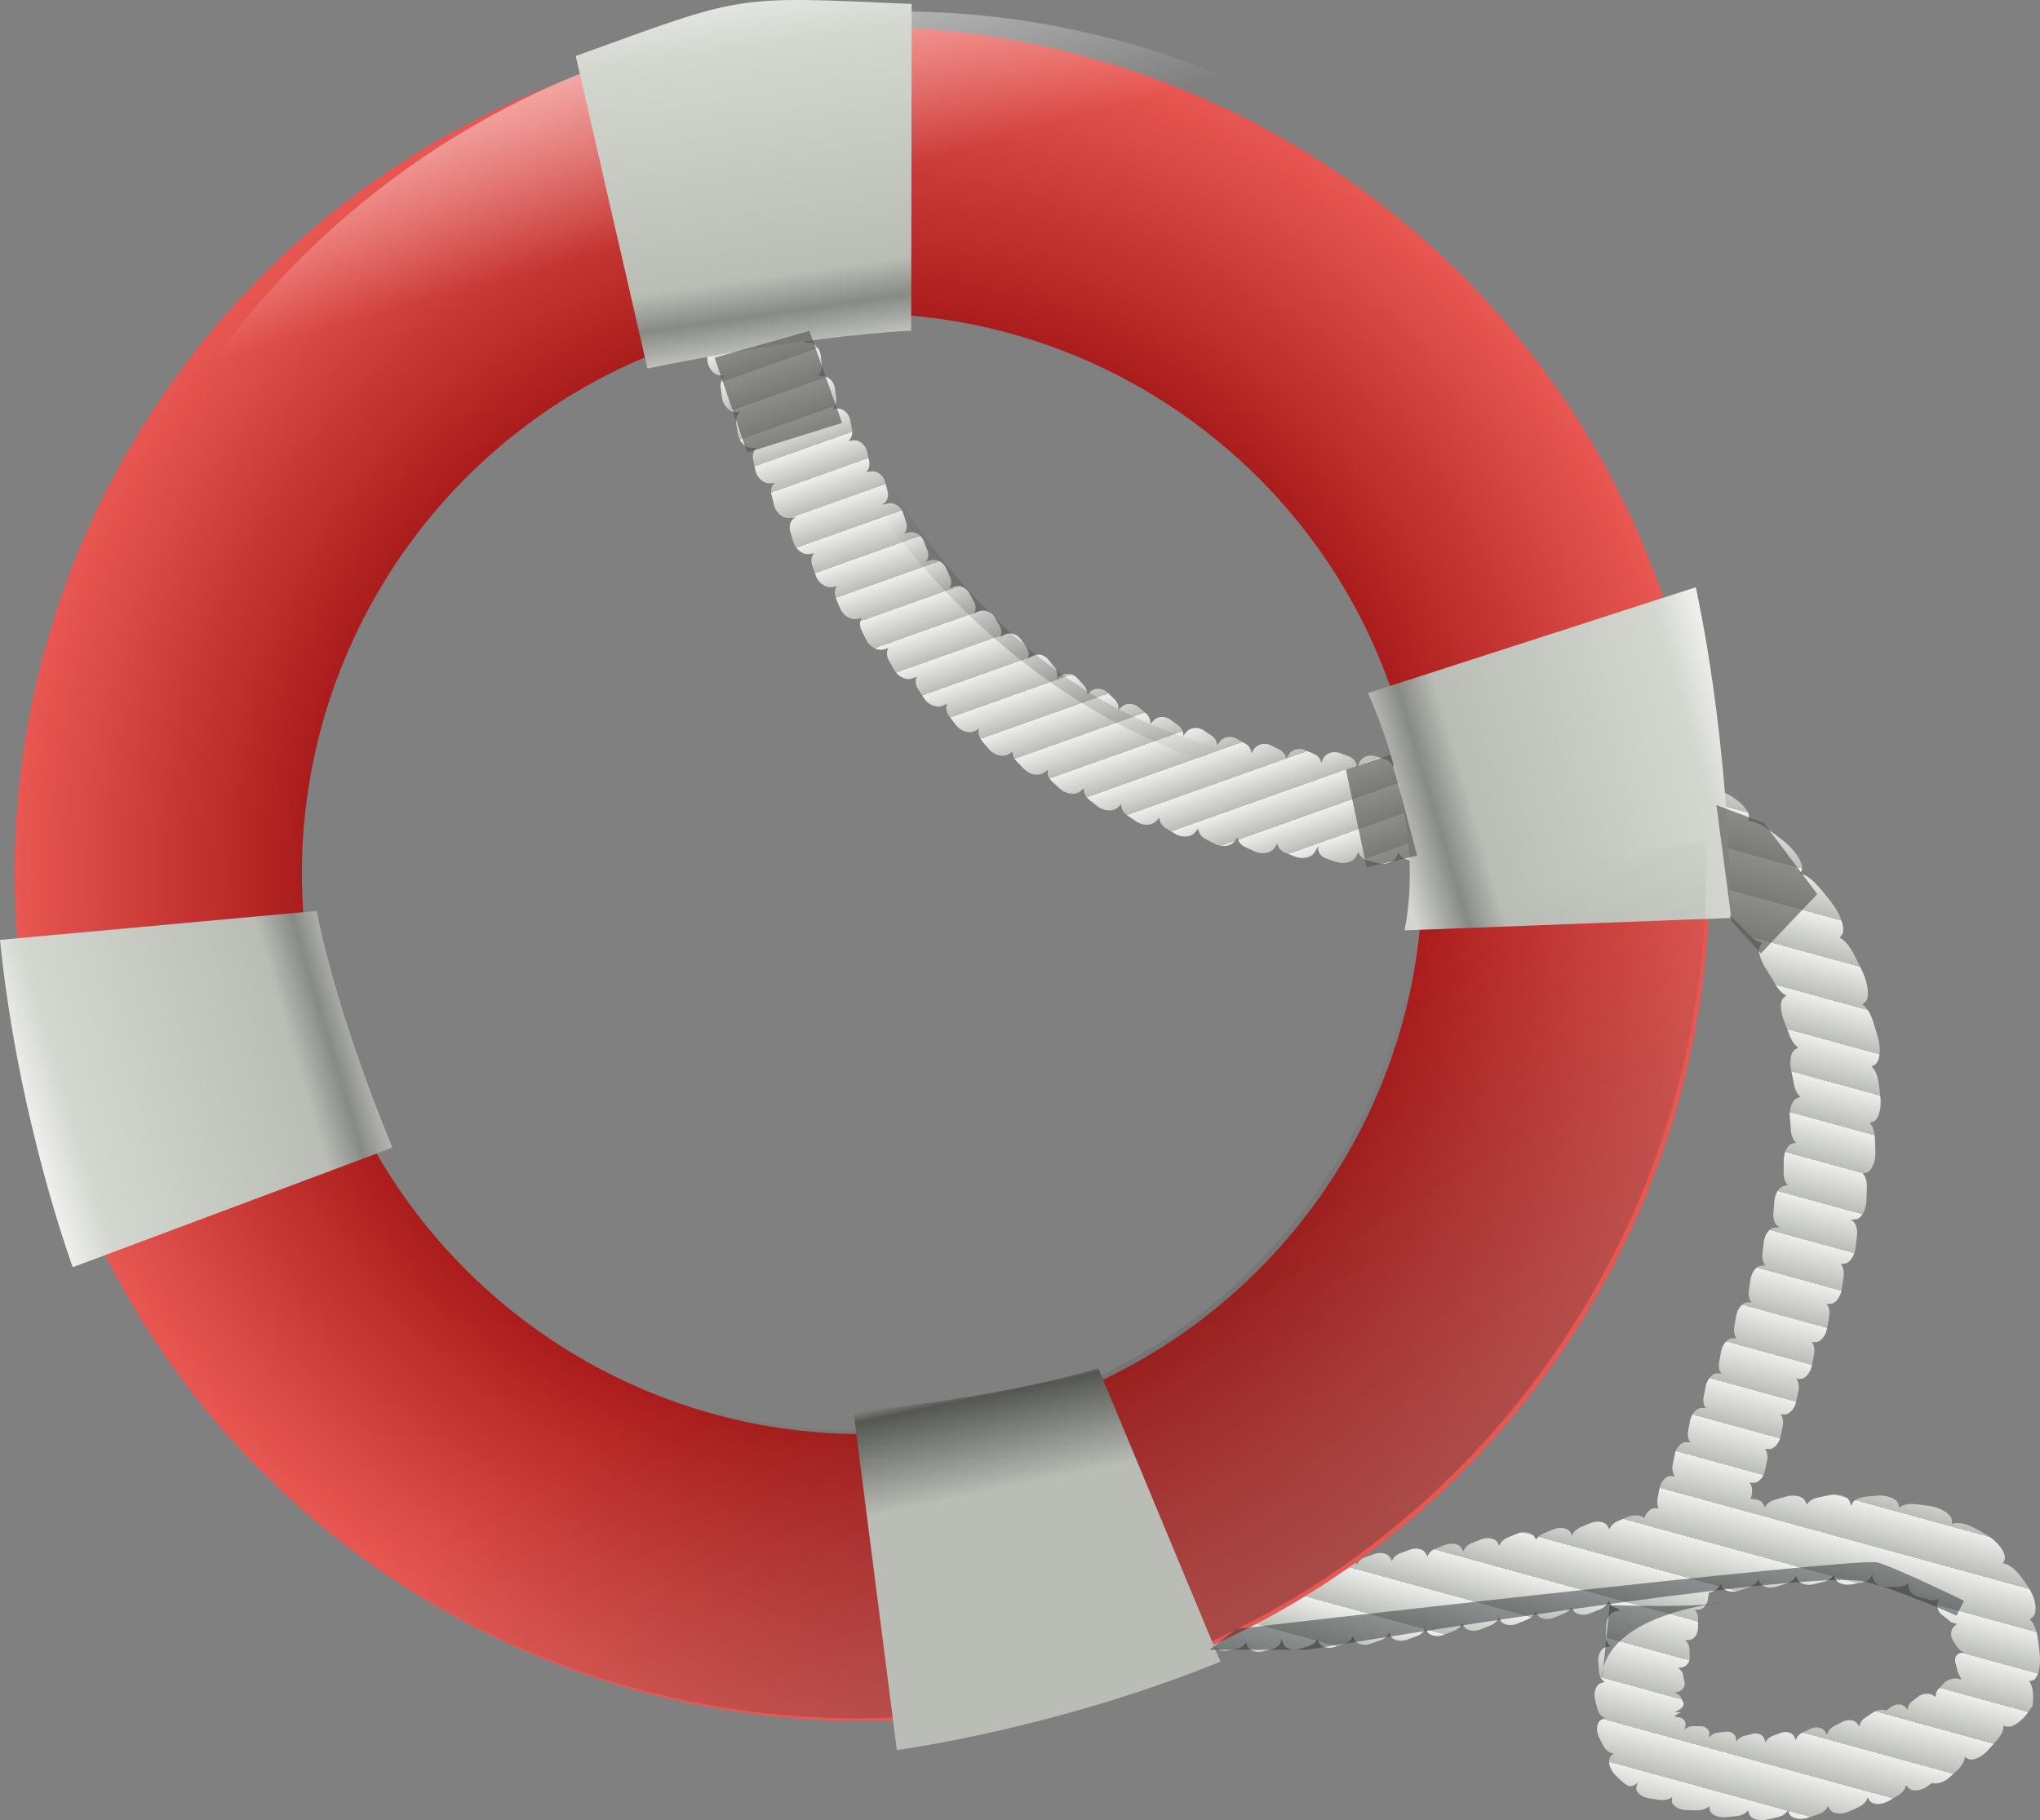 <svg xmlns="http://www.w3.org/2000/svg" xmlns:xlink="http://www.w3.org/1999/xlink" viewBox="0 0 344.11 307.11"><rect x="0" y="0" width="344.11" height="307.11" fill="#808080" stroke="none"/><defs><linearGradient id="g"><stop offset="0"/><stop offset="1" stop-opacity="0"/></linearGradient><linearGradient id="j" y2="-31.063" xlink:href="#h" spreadMethod="repeat" gradientUnits="userSpaceOnUse" x2="364" gradientTransform="matrix(.242 -.086 .086 .242 294.65 38.731)" y1="-11.212" x1="364"/><linearGradient id="e"><stop offset="0" stop-color="#898b86"/><stop offset=".116" stop-color="#babdb6"/><stop offset=".729" stop-color="#babdb6"/><stop offset=".935" stop-color="#555753"/><stop offset="1" stop-color="#d3d7cf"/></linearGradient><linearGradient id="f"><stop offset="0" stop-color="#2e3436"/><stop offset="1" stop-color="#2e3436" stop-opacity="0"/></linearGradient><linearGradient id="d"><stop offset="0" stop-color="#e2e4df"/><stop offset=".116" stop-color="#d3d7cf"/><stop offset=".757" stop-color="#babdb6"/><stop offset=".86" stop-color="#888a85"/><stop offset="1" stop-color="#d3d7cf"/></linearGradient><linearGradient id="c"><stop offset="0" stop-color="#eeeeec"/><stop offset=".116" stop-color="#d3d7cf"/><stop offset=".757" stop-color="#babdb6"/><stop offset=".86" stop-color="#888a85"/><stop offset="1" stop-color="#d3d7cf"/></linearGradient><linearGradient id="b"><stop offset="0" stop-color="#9c0f0f"/><stop offset=".581" stop-color="#9c0f0f"/><stop offset="1" stop-color="#e85752"/></linearGradient><linearGradient id="a"><stop offset="0" stop-color="#fff"/><stop offset="1" stop-color="#fff" stop-opacity="0"/></linearGradient><linearGradient id="m" y2="310.29" xlink:href="#a" gradientUnits="userSpaceOnUse" x2="348.28" gradientTransform="rotate(-15.7 -358.053 708.33)" y1="259.44" x1="348.28"/><linearGradient id="h"><stop offset="0" stop-color="#babdb6"/><stop offset="1" stop-color="#eeeeec"/></linearGradient><linearGradient id="l" y2="249.44" xlink:href="#c" gradientUnits="userSpaceOnUse" x2="152.5" gradientTransform="rotate(-9.495 238.83 243.683)" y1="256.86" x1="92.383"/><linearGradient id="n" y2="249.44" xlink:href="#d" gradientUnits="userSpaceOnUse" x2="152.5" gradientTransform="rotate(88.801 238.133 243.023)" y1="256.86" x1="92.383"/><linearGradient id="q" y2="249.44" xlink:href="#e" gradientUnits="userSpaceOnUse" x2="152.5" gradientTransform="scale(-1 1) rotate(-71.688 -1.85 575.578)" y1="258.28" x1="75.149"/><linearGradient id="o" y2="249.44" xlink:href="#c" gradientUnits="userSpaceOnUse" x2="152.5" gradientTransform="rotate(170.505 240.711 252.519)" y1="256.86" x1="92.383"/><linearGradient id="p" y2="311.52" xlink:href="#f" gradientUnits="userSpaceOnUse" x2="242.57" gradientTransform="matrix(1 0 0 1.003 -1.56 .316)" y1="416.36" x1="304"/><linearGradient id="i" y2="-31.063" xlink:href="#h" spreadMethod="repeat" gradientUnits="userSpaceOnUse" x2="364" gradientTransform="matrix(-.208 -.057 -.035 .34 730.22 158.42)" y1="-11.212" x1="364"/><radialGradient id="r" xlink:href="#g" gradientUnits="userSpaceOnUse" cy="337.82" cx="184.21" gradientTransform="matrix(-.862 1.418 -.697 -.424 687.55 49.648)" r="50.094"/><radialGradient id="k" xlink:href="#b" gradientUnits="userSpaceOnUse" cy="229.36" cx="264.28" gradientTransform="matrix(.986 -.165 .165 .986 -60.091 61.845)" r="142.94"/></defs><path d="M378.04 229.32c-.112.113-.127.27-.132.44a94.373 94.373 0 01-1.32 12.983c-.152.883 1.033 2.226 2.646 3.176.703.42 1.403.863 2.1 1.329 1.061.701 2.079 1.062 2.74.984-.073.21-.147.419-.222.627a1.136 1.136 0 00-.04.538c.121.899.975 2.17 2.136 3.246a41.69 41.69 0 011.81 1.804c.895.939 1.803 1.527 2.462 1.604-.118.188-.238.376-.358.562-.467.721.036 2.378 1.018 3.919.046.077.094.153.142.229.452.712.882 1.43 1.293 2.152.63 1.093 1.358 1.828 1.973 2.032l-.479.454c-.652.607-.53 2.387.15 4.025.29.705.562 1.413.816 2.122.398 1.096.977 1.925 1.542 2.207a76.45 76.45 0 01-.56.338c-.762.452-.988 2.105-.62 3.715.154.692.293 1.384.417 2.074.195 1.067.623 1.87 1.13 2.205-.203.08-.406.16-.61.238-.437.168-.78.674-.995 1.334a5.09 5.09 0 00-.191 1.992c.058.665.108 1.327.15 1.988.072 1.003.423 1.792.896 2.153l-.626.158c-.849.208-1.478 1.558-1.462 3.018.002.638-.003 1.275-.014 1.91-.009.963.281 1.746.726 2.13l-.636.098c-.863.127-1.593 1.37-1.676 2.77-.041.613-.088 1.223-.139 1.83-.097 1.291.416 2.274 1.185 2.356l-1.011.09c-.7.051-1.356.81-1.666 1.802-.074.24-.127.495-.156.757-.064.594-.13 1.187-.2 1.78-.108.897.116 1.63.526 2.035l-.671.042c-.868.024-1.694 1.086-1.885 2.409-.083.582-.168 1.162-.255 1.742-.134.88.057 1.639.456 2.053l-.66-.014c-.867-.007-1.733 1.042-1.956 2.34-.096.57-.194 1.14-.294 1.71-.153.863.023 1.616.413 2.035l-.658-.031c-.866-.03-1.752.984-1.995 2.26-.105.562-.211 1.123-.318 1.683a3.049 3.049 0 00-.015 1.154c.069.353.208.65.403.864l-.657-.042c-.864-.044-1.76.947-2.013 2.211l-.33 1.666c-.17.842-.006 1.587.377 2.008l-.656-.049c-.864-.052-1.764.924-2.02 2.178l-.318 1.624c-.17.836-.005 1.576.378 1.995l-.668-.021c-.864-.054-1.749.887-1.998 2.134-.108.549-.216 1.097-.322 1.645-.165.831.007 1.567.393 1.982l-.656-.047c-.863-.049-1.752.923-1.988 2.167l-.065.352-.237 1.292c-.12.65-.04 1.225.19 1.647l-.62-.016c-.863-.039-1.74.943-1.953 2.188-.095.534-.187 1.067-.278 1.6-.135.827.055 1.581.455 1.979l-.639-.013c-.864-.018-1.714.981-1.889 2.227-.077.535-.152 1.07-.223 1.604-.107.827.123 1.542.538 1.923l-.638.011c-.863.015-1.674 1.047-1.791 2.3-.057.547-.11 1.094-.158 1.64-.029.362.006.7.09.995.11.385.302.698.549.9l-.637.046c-.862.06-1.62 1.14-1.662 2.403a74.677 74.677 0 00-.052 1.654c-.009.835.313 1.515.776 1.834l-.632.095c-.856.129-1.523 1.277-1.436 2.54.033.552.075 1.103.127 1.65.087.832.492 1.467.99 1.723a84.61 84.61 0 00-.61.176c-.828.24-1.334 1.482-1.055 2.736a34.716 34.716 0 00.391 1.608c.227.822.748 1.386 1.288 1.546-.19.096-.38.192-.569.29-.385.199-.644.628-.731 1.17-.087.542 0 1.195.288 1.797.248.528.514 1.046.8 1.552.085.148.179.283.279.405.43.518.952.786 1.395.783-.148.15-.294.303-.438.457-.294.313-.39.826-.27 1.408.122.581.461 1.227.962 1.743.435.456.887.89 1.353 1.301.396.343.81.554 1.175.63.633-.078 1.122-.352 1.316-.754-.088.297-.174.594-.257.892-.2.777.753 1.66 2.107 1.892a49 49 0 001.785.269c.902.121 1.704-.087 2.147-.473-.018.2-.035.401-.05.602-.05.792 1.054 1.537 2.438 1.594.609.023 1.216.036 1.821.039.919.006 1.681-.302 2.056-.742l.057.606c.09.796 1.32 1.403 2.715 1.292.612-.05 1.223-.11 1.83-.179.923-.103 1.606-.503 1.912-.989.062.202.125.403.189.604.22.788 1.515 1.255 2.9.988a60.051 60.051 0 001.816-.385c.913-.205 1.576-.684 1.813-1.207l.246.59c.337.77 1.744 1.098 3.1.681a62.71 62.71 0 001.774-.578c.89-.303 1.493-.853 1.661-1.404l.328.568c.428.714 1.793.913 3.063.43l.144-.06c.557-.252 1.11-.51 1.66-.775.836-.4 1.363-1.016 1.466-1.586.128.179.257.357.387.536.522.695 1.966.724 3.19.028a70.06 70.06 0 001.6-.943c.803-.485 1.243-1.142 1.293-1.72l.472.48c.59.64 2.014.53 3.181-.293.256-.182.51-.366.764-.55.729.222 1.83-.054 2.731-.764l.054-.041c.517-.462 1.031-.93 1.54-1.407.798-.756 1.218-1.6 1.192-2.193.179.108.359.215.54.321.365.217.937.167 1.571-.111.633-.278 1.327-.785 1.91-1.435a75.736 75.736 0 001.52-1.726c.752-.89 1.08-1.772.96-2.305.21.051.42.1.63.149.428.098 1.039-.101 1.683-.53.644-.43 1.32-1.09 1.85-1.856.272-.389.54-.78.805-1.177.026-.363.049-.728.067-1.095.06-1.335-.231-2.47-.66-3.003.193-.043.387-.087.58-.134.395-.093.747-.605.976-1.395.228-.79.328-1.86.221-2.973-.09-.957-.207-1.92-.355-2.886-.233-1.495-.794-2.652-1.347-3.008.181-.151.362-.305.542-.462a.885.885 0 00.063-.06c.32-.324.465-.993.375-1.832-.09-.839-.424-1.844-.998-2.775a24.938 24.938 0 00-1.684-2.413c-.956-1.205-2.074-1.881-2.781-1.932.087-.21.171-.423.253-.637.138-.357.022-.92-.334-1.577-.53-.898-1.536-1.925-2.734-2.646a26.345 26.345 0 00-2.67-1.425c-1.355-.616-2.531-.66-3.137-.366a43.132 43.132 0 00-.023-.672c-.021-.537-.631-1.19-1.57-1.668a7.018 7.018 0 00-2.182-.707 39.783 39.783 0 00-2.49-.311c-1.232-.107-2.184.184-2.614.634a81.316 81.316 0 00-.16-.637c-.218-.864-1.868-1.567-3.517-1.43l-.407.034c-.567.047-1.13.1-1.687.16-1.46.164-2.39.917-2.279 1.681l-.36-.954c-.303-.82-1.81-1.29-3.31-1.01a85.07 85.07 0 00-1.958.396c-.98.208-1.645.69-1.896 1.222-.1-.203-.202-.405-.303-.607-.364-.796-1.802-1.154-3.205-.773-.617.168-1.226.342-1.829.519-.916.267-1.548.787-1.752 1.333a389.42 389.42 0 00-.293-.594c-.398-.776-1.812-1.055-3.11-.614-.571.195-1.135.392-1.693.59-.27.097-.513.217-.723.354-.459.288-.77.654-.892 1.028l-.305-.585c-.413-.764-1.787-1.011-3.06-.551-.558.203-1.114.408-1.669.614-.842.311-1.413.855-1.575 1.407l-.316-.579c-.428-.755-1.79-.977-3.035-.497-.546.212-1.091.425-1.634.639-.825.322-1.377.872-1.526 1.425l-.324-.574c-.436-.749-1.784-.954-3.002-.464-.524.215-1.047.43-1.568.647-.808.328-1.343.881-1.483 1.434l-.359-.566c-.44-.746-1.737-.95-2.93-.457l-1.566.654c-.792.329-1.314.88-1.448 1.433l-.325-.571a1.233 1.233 0 00-.374-.391c-.601-.408-1.62-.454-2.557-.066l-1.552.65c-.613.254-1.056.634-1.288 1.057l-.324-.53c-.437-.746-1.736-.95-2.903-.467-.502.205-1.003.41-1.504.613-.773.32-1.318.874-1.452 1.422l-.32-.552c-.432-.749-1.715-.964-2.868-.492l-1.488.599c-.765.311-1.276.854-1.41 1.4l-.314-.555c-.423-.753-1.688-.983-2.83-.527l-1.502.582c-.757.3-1.265.834-1.403 1.377l-.305-.56c-.41-.758-1.656-1.008-2.786-.573-.496.186-.992.37-1.487.554l-.076.03c-.712.29-1.191.796-1.33 1.318l-.294-.565c-.396-.767-1.623-1.041-2.741-.63-.49.175-.98.348-1.47.52-.74.27-1.244.781-1.392 1.318l-.28-.571c-.376-.775-1.57-1.078-2.666-.696-.472.162-.942.322-1.413.48-.726.248-1.227.744-1.382 1.276l-.261-.579c-.352-.784-1.507-1.122-2.582-.776-.472.146-.943.29-1.413.432-.712.223-1.212.7-1.376 1.225l-.24-.587c-.321-.796-1.433-1.176-2.485-.874-.462.127-.923.252-1.384.374-.975.269-1.585 1.043-1.434 1.8l-.316-.938c-.18-.515-.68-.875-1.28-1.007a2.455 2.455 0 00-1.105.004c-.453.108-.903.214-1.35.318-.68.155-1.172.581-1.358 1.092l-.177-.629c-.24-.823-1.227-1.305-2.193-1.102-.424.091-.846.18-1.264.265-.635.127-1.109.53-1.307 1.03l-.13-.635c-.18-.834-1.059-1.362-1.95-1.213-.393.067-.781.13-1.167.19-.585.087-1.02.46-1.233.945l-.097-.646a1.52 1.52 0 00-1.648-1.346c-.356.036-.709.067-1.058.093-.53.037-.968.361-1.203.825l-.01-.647c-.015-.706-.445-1.278-.997-1.458a1.056 1.056 0 00-.338-.048 87.54 87.54 0 01-.899.018c-.446.005-.846.308-1.099.757l.073-.64c.093-.84-.312-1.506-.873-1.518-.247-.004-.487-.01-.721-.019-.354-.016-.716.256-.993.678.056-.207.112-.414.17-.62.127-.47.113-.894.01-1.178-.07-.203-.192-.329-.365-.343-.181-.013-.36-.027-.537-.043-.267-.026-.607.232-.92.623.087-.196.174-.393.263-.588.354-.762.375-1.38.053-1.418-.142-.015-.28-.03-.415-.05-.302-.043-.92.462-1.4 1.154a73.709 73.709 0 00-6.072 10.54c-.361.767-.04 1.646.723 1.918.332.123.667.24 1.005.352.517.161 1.064-.01 1.43-.38-.058.202-.115.403-.17.604a1.467 1.467 0 00.685 1.682c.132.075.278.132.435.166.373.087.75.167 1.132.24a1.542 1.542 0 001.472-.54 92.2 92.2 0 00-.076.623c-.1.845.585 1.631 1.54 1.72.417.044.837.082 1.26.116.643.043 1.21-.244 1.51-.687l.007.631c.006.478.264.915.677 1.208.33.233.753.377 1.21.38.443.006.889.007 1.336.001.691-.012 1.264-.348 1.536-.815l.074.627c.1.85 1.084 1.495 2.164 1.407.464-.036.93-.076 1.395-.12.721-.075 1.291-.457 1.538-.946.042.206.086.413.13.62.175.838 1.222 1.4 2.34 1.231.489-.068.979-.141 1.47-.218.745-.124 1.312-.543 1.537-1.047l.176.61c.236.828 1.357 1.322 2.503 1.09a142.37 142.37 0 001.509-.297c.764-.163 1.328-.609 1.537-1.123l.21.601c.218.622.953 1.027 1.81 1.058.265.008.54-.019.815-.086.5-.12 1-.242 1.498-.368 1.085-.278 1.764-1.096 1.585-1.853.125.316.252.632.379.948.32.8 1.527 1.184 2.692.85.511-.15 1.022-.3 1.533-.454.777-.23 1.32-.699 1.495-1.232l.26.58c.35.788 1.553 1.13 2.722.755.514-.166 1.027-.335 1.54-.505.78-.257 1.317-.742 1.48-1.281l.278.573c.376.778 1.631 1.08 2.804.672.515-.181 1.03-.364 1.544-.548.783-.277 1.316-.775 1.47-1.319.097.19.195.378.293.567.395.768 1.668 1.04 2.844.606.516-.192 1.033-.385 1.549-.58.225-.083.428-.185.608-.3.448-.286.747-.657.851-1.047l.305.56c.41.761 1.694 1.01 2.869.555l1.548-.606c.784-.306 1.31-.823 1.45-1.373.103.186.208.371.312.557.422.754 1.684.987 2.86.517l1.549-.627c.785-.316 1.339-.844 1.475-1.395l.32.553c.43.75 1.699.969 2.876.487l1.55-.641c.787-.323 1.31-.85 1.443-1.403l.324.551c.436.747 1.742.952 2.92.464l1.555-.65c.617-.255 1.061-.634 1.294-1.06l.325.53c.44.745 1.748.946 2.93.456l.224-.092 1.3-.532c.786-.326 1.342-.887 1.48-1.437l.325.55c.439.746 1.749.947 2.934.459.51-.207 1.02-.414 1.532-.62.789-.324 1.319-.877 1.46-1.426l.323.551c.435.748 1.745.958 2.936.48.524-.205 1.047-.409 1.572-.611.793-.316 1.33-.862 1.48-1.41l.315.556c.426.753 1.733.98 2.931.52.526-.196 1.053-.391 1.58-.585.8-.301 1.346-.837 1.506-1.382l.305.561c.411.762 1.71 1.014 2.917.582.53-.185 1.06-.367 1.59-.548l.013-.004c.797-.283 1.351-.804 1.523-1.343l.291.57c.393.772 1.684 1.057 2.9.66.524-.17 1.048-.335 1.574-.497.812-.255 1.39-.754 1.585-1.289l.267.582c.36.789 1.625 1.13 2.847.802a82.375 82.375 0 011.612-.4c.817-.2 1.42-.655 1.651-1.173.075.2.15.399.223.598.297.811 1.51 1.246 2.73 1.029.536-.09 1.073-.174 1.611-.248 1.149-.171 1.945-.873 1.873-1.648.084.33.167.662.248.994.033.135.09.263.169.383.408.624 1.357 1.018 2.363.971a30.09 30.09 0 011.575-.037c.795.005 1.448-.24 1.808-.671.01.212.018.423.025.635.022.691.618 1.314 1.389 1.648.184.082.38.145.587.188.463.094.921.206 1.37.34.682.204 1.319.157 1.786-.136-.068.2-.137.398-.21.596-.138.38-.1.793.035 1.17.137.376.37.715.684.98.038.029.077.057.117.084.318.211.625.456.92.729.451.427 1.016.684 1.558.637-.157.14-.315.28-.474.418a1.71 1.71 0 00-.563 1.077c-.056.408.014.837.235 1.244.055.1.109.201.161.304.163.217.314.447.456.687.296.509.754.912 1.27 1.093-.186.05-.373.099-.56.144-.379.092-.65.333-.794.638s-.166.676-.04 1.105c.113.377.214.77.304 1.178.097.445.3.875.57 1.234a.877.877 0 00.168.32 41.27 41.27 0 01-.624-.132c-.42-.093-.9-.033-1.34.118-.44.152-.844.396-1.134.727-.254.292-.521.582-.8.872-.427.438-.571.94-.405 1.376-.18-.102-.358-.204-.536-.308-.361-.212-.822-.28-1.278-.233a2.442 2.442 0 00-1.27.497c-.32.255-.649.51-.986.766-.514.385-.763.913-.691 1.428-.152-.15-.304-.3-.454-.451a1.711 1.711 0 00-.666-.408c-.61-.131-1.356.054-1.978.536-.195.153-.392.304-.59.454-.633-.284-1.51-.166-2.238.34-.404.275-.813.544-1.226.81-.624.408-.988 1-1.016 1.55a131.52 131.52 0 01-.385-.505c-.516-.686-1.684-.776-2.652-.235-.426.233-.856.46-1.29.682-.654.344-1.069.897-1.148 1.442l-.333-.54c-.172-.283-.45-.486-.782-.603-.506-.18-1.132-.142-1.71.143-.414.199-.831.392-1.251.58-.636.293-1.072.809-1.202 1.343a93.116 93.116 0 01-.25-.56c-.334-.76-1.35-1.042-2.305-.677-.412.155-.825.303-1.24.446-.643.224-1.124.686-1.318 1.195l-.164-.573c-.218-.777-1.164-1.154-2.115-.898-.409.108-.819.21-1.23.304-.636.15-1.154.548-1.412 1.023a71.737 71.737 0 01-.07-.578c-.09-.783-.895-1.255-1.821-1.115-.405.056-.81.105-1.216.146-.617.07-1.166.394-1.487.828l.032-.575c.049-.78-.614-1.344-1.496-1.331a26.63 26.63 0 01-1.152-.022 2.133 2.133 0 00-1.54.609c.046-.188.094-.377.142-.565.198-.763-.297-1.42-1.115-1.543-.313-.05-.624-.105-.935-.168l.01.017c.031.058-.033.21-.181.407-.15.197-.382.439-.633.721.216-.248.437-.492.663-.732.287-.302.563-.561.8-.726.236-.164.43-.236.49-.224.05.01.1.01.15 0h.017c-.236-.146-.62-.213-1.062-.154.184-.095.368-.19.554-.282.376-.189.657-.43.817-.678.16-.248.196-.506.064-.759a11.436 11.436 0 01-.348-.728 1.329 1.329 0 00-.598-.62 1.727 1.727 0 00-.515-.199c.2-.059.398-.117.598-.174.81-.23 1.262-.956 1.081-1.728a17.1 17.1 0 01-.215-1.054c-.092-.552-.434-1.005-.917-1.219l.623-.092c.844-.121 1.45-.898 1.402-1.826a44.578 44.578 0 01-.05-1.257c-.015-.652-.303-1.212-.762-1.506l.632-.041c.857-.053 1.546-.907 1.567-1.985.007-.411.015-.83.025-1.256l.009-.188c.037-.728-.208-1.348-.643-1.687l.634-.012c.858-.013 1.6-.876 1.709-1.986.046-.488.096-.98.15-1.473.083-.75-.115-1.427-.53-1.794l.634.013c.86.02 1.656-.847 1.821-1.995.072-.505.146-1.012.223-1.523.119-.775-.063-1.455-.465-1.844l.636.029c.861.04 1.707-.873 1.913-2.063.089-.523.18-1.05.272-1.579.112-.63.03-1.19-.201-1.608l.618.023c.112.006.225-.004.337-.03.74-.17 1.425-1.013 1.626-2.067.101-.52.205-1.042.309-1.565.157-.811-.004-1.569-.387-1.983l.637.04c.863.054 1.751-.894 2-2.132l.33-1.598c.168-.827.002-1.571-.378-1.992l.638.038c.863.053 1.763-.92 2.022-2.185l.355-1.664c.172-.847.008-1.605-.372-2.031l.64.032c.865.046 1.77-.96 2.03-2.258l.284-1.367.07-.338c.173-.863.006-1.633-.376-2.06l.641.022c.867.032 1.772-1.01 2.025-2.344.115-.583.23-1.168.343-1.756.165-.895-.01-1.685-.397-2.115l.642.006c.87.01 1.765-1.091 1.998-2.476.103-.594.205-1.19.304-1.79.15-.928-.04-1.736-.436-2.165l.644-.017c.87-.022 1.747-1.192 1.95-2.63.094-.629.186-1.26.275-1.894.129-.964-.083-1.79-.491-2.214.214-.016.429-.03.643-.047.514-.036 1.02-.48 1.38-1.15a4.454 4.454 0 00.514-1.647c.079-.654.153-1.316.223-1.984.138-1.429-.403-2.537-1.184-2.58l1.033-.14c.871-.12 1.665-1.506 1.74-3.135.032-.716.057-1.438.076-2.167.03-1.107-.251-2-.709-2.417.212-.05.424-.099.635-.15.86-.2 1.556-1.76 1.51-3.518a113.46 113.46 0 00-.089-2.336c-.055-1.191-.407-2.123-.896-2.524.206-.074.413-.148.62-.224.719-.259 1.24-1.573 1.25-3.136a7.146 7.146 0 00-.027-.83 52.79 52.79 0 00-.305-2.55c-.185-1.329-.671-2.384-1.218-2.772l.584-.33c.792-.447 1.092-2.446.51-4.556a63.543 63.543 0 00-.844-2.795c-.464-1.422-1.157-2.446-1.779-2.787.17-.148.339-.297.507-.447.687-.607.538-2.895-.498-5.114-.456-.975-.94-1.95-1.45-2.928-.772-1.485-1.686-2.495-2.375-2.763.133-.192.266-.385.397-.58.215-.313.243-.893.098-1.628-.255-1.089-.926-2.498-1.892-3.758a56.472 56.472 0 00-2.196-2.68c-1.146-1.317-2.3-2.078-3.045-2.174.083-.217.165-.434.246-.652.167-.442-.06-1.218-.593-2.097-.533-.88-1.376-1.86-2.397-2.696-.149-.122-.3-.243-.45-.364a69.17 69.17 0 00-2.262-1.695c-1.375-.99-2.608-1.443-3.331-1.36l.113-.68c.154-.921-1.401-2.71-3.51-3.822a57.77 57.77 0 00-2.777-1.367c-1.707-.786-3.172-.865-3.658-.375z" fill="url(#i)" transform="translate(-92.965 -97.009)"/><path d="M370.28 219.16c.04.18.039.365.01.563a810.762 810.762 0 01-2.403 15.266c-.177 1.058-1.354 1.905-2.627 1.89l-1.664-.024c-.845-.01-1.514-.395-1.81-.965l-.14.786c-.188 1.061-1.37 1.91-2.64 1.893l-1.66-.025c-.842-.01-1.504-.397-1.794-.969l-.147.788c-.104.55-.471 1.044-.978 1.39a3.157 3.157 0 01-1.793.391c-.588-.047-1.174-.098-1.76-.152-.892-.08-1.573-.524-1.85-1.115l-.196.763c-.268 1.03-1.587 1.75-2.93 1.586-.586-.072-1.17-.148-1.753-.228-.89-.118-1.55-.591-1.797-1.193l-.234.753c-.318 1.017-1.674 1.679-3.01 1.456-.582-.099-1.163-.2-1.742-.306-.884-.158-1.52-.66-1.737-1.273-.09.247-.18.494-.272.741-.37 1.002-1.76 1.602-3.085 1.318-.577-.126-1.153-.254-1.728-.386-.875-.2-1.485-.73-1.67-1.352l-.311.728c-.422.982-1.845 1.516-3.156 1.169-.571-.152-1.14-.308-1.708-.468-.865-.24-1.447-.8-1.599-1.43l-.35.711c-.476.96-1.93 1.424-3.223 1.013-.563-.18-1.124-.364-1.684-.552-1.192-.396-1.796-1.394-1.455-2.283a155 155 0 01-.61 1.093c-.53.936-1.998 1.317-3.265.838-.556-.207-1.11-.419-1.66-.633-.84-.33-1.341-.958-1.416-1.604l-.445.686c-.52.805-1.752 1.137-2.894.818a3.185 3.185 0 01-.426-.154c-.542-.239-1.082-.481-1.62-.728-.817-.379-1.281-1.036-1.318-1.686l-.483.66c-.638.872-2.145 1.086-3.35.464-.53-.27-1.055-.545-1.579-.824-.795-.426-1.22-1.11-1.22-1.762l-.522.63c-.689.833-2.209.956-3.378.261-.513-.302-1.023-.608-1.53-.918-.77-.474-1.154-1.184-1.114-1.834-.186.2-.373.399-.56.597-.74.789-2.267.817-3.394.05-.495-.334-.987-.671-1.475-1.012-.74-.523-1.081-1.255-1-1.901l-.598.56c-.789.74-2.32.67-3.4-.168-.474-.366-.945-.735-1.411-1.107a2.88 2.88 0 01-.322-.302c-.475-.52-.66-1.13-.557-1.663l-.635.52c-.837.685-2.364.512-3.386-.398-.45-.397-.895-.797-1.335-1.2-.669-.616-.91-1.388-.745-2.018-.222.16-.444.318-.667.476-.88.63-2.391.356-3.35-.618-.422-.425-.84-.853-1.252-1.284-.49-.514-.712-1.107-.69-1.636l-.657.41c-.92.57-2.427.201-3.325-.834-.39-.452-.777-.906-1.158-1.363-.583-.696-.74-1.49-.5-2.093-.235.128-.47.254-.705.38-.955.51-2.434.045-3.263-1.045-.36-.477-.716-.955-1.067-1.436-.536-.73-.642-1.533-.363-2.12l-.728.334c-.986.448-2.431-.112-3.188-1.253-.31-.471-.617-.944-.919-1.418l-.053-.083c-.486-.764-.539-1.571-.223-2.138a144.1 144.1 0 01-.747.286c-1.01.385-2.411-.263-3.09-1.444-.295-.516-.584-1.033-.87-1.552-.436-.788-.44-1.594-.09-2.14l-.761.242c-1.03.324-2.387-.4-2.992-1.614-.262-.53-.52-1.061-.774-1.593-.388-.81-.344-1.613.037-2.137l-.774.199c-1.046.266-2.356-.529-2.89-1.771-.231-.542-.458-1.085-.681-1.629-.341-.827-.252-1.625.158-2.128l-.784.158c-1.06.21-2.322-.649-2.786-1.914-.201-.552-.398-1.105-.59-1.658-.296-.842-.165-1.633.27-2.114-.263.04-.526.08-.79.118-1.068.158-2.281-.76-2.678-2.044-.172-.56-.34-1.121-.504-1.681-.352-1.193.125-2.253 1.053-2.486-.416.046-.833.09-1.25.133-1.072.106-2.22-.859-2.549-2.153a150.74 150.74 0 01-.427-1.697c-.207-.862.018-1.626.501-2.061l-.814.044c-1.074.06-2.173-.947-2.444-2.247-.12-.569-.238-1.137-.352-1.706-.17-.866.086-1.619.587-2.032-.271.004-.543.008-.814.01-1.076.017-2.13-1.029-2.347-2.334a165.66 165.66 0 01-.283-1.713c-.135-.87.151-1.61.669-2.004l-.815-.02c-1.075-.024-2.087-1.105-2.254-2.414-.075-.573-.147-1.146-.216-1.718-.102-.872.212-1.6.744-1.974l-.813-.05c-1.074-.062-2.045-1.175-2.164-2.486-.054-.574-.105-1.147-.154-1.72-.07-.873.27-1.59.814-1.945l-.811-.075c-1.071-.098-2.003-1.24-2.076-2.55-.035-.575-.067-1.148-.096-1.721-.042-.873.322-1.576.878-1.914l-.809-.1c-1.067-.131-1.96-1.297-1.992-2.606-.016-.574-.03-1.147-.041-1.719-.014-.871.37-1.562.936-1.883l-.804-.123c-1.062-.161-1.919-1.348-1.912-2.653.001-.572.004-1.144.01-1.714.016-1.302.897-2.188 1.953-2.005a315.37 315.37 0 0015.252 2.273c1.054.13 1.899 1.207 1.9 2.419 0 .529.001 1.058.004 1.587.007.807-.355 1.475-.91 1.803l.782.074c1.057.098 1.93 1.145 1.967 2.353.015.527.032 1.054.05 1.581.032.804-.31 1.48-.856 1.826l.784.048c1.06.064 1.963 1.077 2.037 2.278.031.524.065 1.049.1 1.573.058.8-.262 1.485-.795 1.849l.785.02c1.059.026 1.994 1.002 2.11 2.196.048.52.1 1.04.154 1.562.084.793-.21 1.488-.73 1.87.262-.003.523-.005.784-.009 1.059-.014 2.027.921 2.186 2.104.068.517.139 1.033.212 1.55.115.786-.153 1.49-.657 1.892l.783-.041c1.056-.057 2.059.834 2.264 2.005.089.511.18 1.023.275 1.534.145.778-.093 1.491-.58 1.913l.78-.074c1.02-.1 2.026.688 2.32 1.789.01.036.02.072.027.108.11.505.222 1.01.338 1.513.178.769-.03 1.49-.498 1.933l.776-.111c1.047-.152 2.12.636 2.423 1.777.132.497.266.995.404 1.492.299 1.065-.164 2.08-1.077 2.37.408-.077.816-.155 1.224-.235 1.038-.204 2.14.522 2.5 1.644.158.493.319.985.484 1.476.25.749.111 1.487-.315 1.974l.766-.194c1.025-.258 2.158.405 2.573 1.503.182.482.367.963.556 1.443.289.73.188 1.473-.211 1.982l.753-.236c1.007-.314 2.17.28 2.643 1.348.206.469.417.937.632 1.403.327.71.268 1.455-.102 1.985l.737-.28c.987-.372 2.179.149 2.71 1.182.233.453.47.905.71 1.356.368.687.353 1.431.015 1.983l.72-.325c.614-.277 1.335-.193 1.928.158.334.2.629.485.842.844.258.437.521.872.788 1.307.408.66.44 1.404.137 1.976l.696-.37c.931-.495 2.172-.132 2.825.823.286.419.576.837.87 1.253.45.632.528 1.373.263 1.963.224-.137.448-.275.671-.414.897-.554 2.159-.272 2.87.638.313.4.629.798.95 1.194.488.602.614 1.336.388 1.942.214-.152.429-.304.642-.457.86-.611 2.135-.413 2.904.449.337.378.678.754 1.023 1.128.412.446.598.983.575 1.496l.586-.474c.817-.666 2.105-.548 2.922.259.356.353.715.704 1.079 1.052.555.529.774 1.235.632 1.863l.572-.53c.383-.357.896-.527 1.42-.518.53.01 1.074.204 1.512.583.378.329.761.655 1.148.98.59.492.858 1.183.757 1.819.18-.188.36-.377.537-.566.723-.767 2.019-.819 2.94-.123.4.304.806.606 1.214.905.623.453.935 1.127.876 1.768l.501-.599c.674-.81 1.97-.943 2.936-.305.42.28.845.556 1.273.83.652.415 1.007 1.069.987 1.713l.465-.629c.624-.85 1.914-1.06 2.92-.48.439.255.88.506 1.325.755.678.376 1.072 1.009 1.09 1.653l.428-.654c.574-.886 1.853-1.169 2.894-.647l.517.26c.282.141.564.282.847.42.697.34 1.126.951 1.181 1.593.13-.225.26-.45.388-.676.52-.913 1.776-1.263 2.843-.796.464.204.932.406 1.402.604.718.3 1.182.886 1.275 1.523.117-.232.233-.463.348-.695.468-.94 1.704-1.356 2.8-.948.477.18.957.356 1.44.529 1.033.368 1.605 1.327 1.33 2.236.166-.377.33-.754.494-1.13.415-.963 1.625-1.445 2.75-1.094.493.154.989.305 1.486.453.758.224 1.29.761 1.452 1.388l.271-.735c.364-.981 1.551-1.522 2.697-1.227.503.13 1.007.257 1.514.381.771.188 1.332.7 1.527 1.318l.234-.747c.313-.997 1.476-1.594 2.64-1.352.51.107 1.022.21 1.536.31.782.153 1.37.639 1.597 1.248l.196-.756c.264-1.011 1.4-1.66 2.578-1.469.517.084 1.035.165 1.555.243.792.118 1.404.578 1.66 1.176.054-.255.108-.51.16-.764.216-1.02 1.323-1.717 2.512-1.576.522.062 1.045.12 1.57.177.108.011.213.03.315.053.665.1 1.18.462 1.426.961l.137-.793c.187-1.061 1.317-1.896 2.548-1.87.54.01 1.08.022 1.62.034.823.016 1.475.409 1.766.984l.13-.791c.175-1.058 1.3-1.892 2.534-1.868l1.626.034c.826.016 1.484.406 1.782.98l.12-.79c.165-1.055 1.285-1.887 2.523-1.864l1.63.032c1.008.02 1.778.597 1.948 1.377z" fill="url(#j)" transform="translate(-92.965 -97.009)"/><path d="M214.82 103.48c-77.85 13.02-130.42 86.7-117.4 164.56 13.02 77.85 86.7 130.39 164.56 117.37 77.85-13.02 130.42-86.67 117.4-164.53s-86.7-130.42-164.56-117.4zm7.985 47.743c51.479-8.61 100.19 26.169 108.8 77.648s-26.138 100.18-77.617 108.79c-51.48 8.61-100.18-26.138-108.79-77.617s26.133-100.21 77.612-108.82z" fill="url(#k)" transform="translate(-92.965 -97.009)"/><path d="M92.965 255.59l53.427-4.88c3.545 18.164 12.763 39.942 12.763 39.942l-53.912 20.17s-9.22-24.82-12.279-55.232z" fill="url(#l)" transform="translate(-92.965 -97.009)"/><path d="M205.86 104.3c-69.79 19.62-112.82 87.78-102.83 157.64l47.232-13.277c-3.203-43.869 24.714-85.406 68.699-97.77 43.986-12.364 89.455 8.543 109.58 47.656l47.232-13.277c-27.87-64.83-100.11-100.59-169.91-80.97z" opacity=".8" fill="url(#m)" transform="translate(-92.965 -97.009)"/><path d="M246.75 97.678l-.084 55.132c-18.485.887-44.489 6.376-44.489 6.376l-12.096-52.723c28.682-10.373 26.134-10.146 56.669-8.785z" fill="url(#n)" transform="translate(-92.965 -97.009)"/><path d="M384.8 251.9l-54.908 2.086c3.852-19.401-6.188-40.028-6.188-40.028l55.31-17.868s5.769 25.396 5.786 55.81z" fill="url(#o)" transform="translate(-92.965 -97.009)"/><path d="M261.42 384.95c71.508-12 121.65-75.324 119.27-146.1l-48.39 8.12c-1.559 44.107-33.801 82.512-78.866 90.074-45.065 7.563-88.007-18.225-103.78-59.423l-48.39 8.121c20.702 67.701 88.652 111.21 160.16 99.208z" opacity=".5" fill="url(#p)" transform="translate(-92.965 -97.009)"/><path d="M298.83 377.38l-20.607-49.534c-17.72 5.338-41.284 7.343-41.284 7.343l7.309 57.095s26.254-3.422 54.58-14.904z" fill="url(#q)" transform="translate(-92.965 -97.009)"/><path d="M120.535 60.351l5.5 16 16-5-5.5-15.5-16 4.5zM227.035 129.851l3.5 16.5 8.5-2-4.5-17-7.5 2.5z" opacity=".4" fill="#555753"/><path style="block-progression:tb;text-indent:0;text-transform:none" d="M331.13 228.98l-.625-3.969c-48.624 5.335-78.438-24.15-98.641-66.294l-3.75 1.344c17.178 40.241 59.11 74.569 103.02 68.919z" opacity=".4" color="#000" fill="url(#r)" transform="translate(-92.965 -97.009)"/><path d="M290.535 270.351c-4 1-19 .5-19 .5l-1.25 12.25s-1.25-9.75 20.25-12.75z" opacity=".3" fill="#2e3436"/><path d="M208.535 274.851s103.05-11.957 108-11.25c3 .75 14.75 6.5 14.75 6.5l-1.25 2.5s-9.663-4.362-15.5-5.75c-9.94-2.364-94 11.5-94 11.5h-16.5l4.5-3.5z" opacity=".3" fill="#2e3436"/><path d="M289.535 135.851l2.587 19.624 4.913 5.376 9.5-10-9-12-8-3z" opacity=".4" fill="#555753"/><path d="M378.04 229.32c-.112.113-.127.27-.132.44a94.373 94.373 0 01-1.32 12.983c-.152.883 1.033 2.226 2.646 3.176.703.42 1.403.863 2.1 1.329 1.061.701 2.079 1.062 2.74.984-.073.21-.147.419-.222.627a1.136 1.136 0 00-.04.538c.121.899.975 2.17 2.136 3.246a41.69 41.69 0 011.81 1.804c.895.939 1.803 1.527 2.462 1.604-.118.188-.238.376-.358.562-.467.721.036 2.378 1.018 3.919.046.077.094.153.142.229.452.712.882 1.43 1.293 2.152.63 1.093 1.358 1.828 1.973 2.032l-.479.454c-.652.607-.53 2.387.15 4.025.29.705.562 1.413.816 2.122.398 1.096.977 1.925 1.542 2.207a76.45 76.45 0 01-.56.338c-.762.452-.988 2.105-.62 3.715.154.692.293 1.384.417 2.074.195 1.067.623 1.87 1.13 2.205-.203.08-.406.16-.61.238-.437.168-.78.674-.995 1.334a5.09 5.09 0 00-.191 1.992c.058.665.108 1.327.15 1.988.072 1.003.423 1.792.896 2.153l-.626.158c-.849.208-1.478 1.558-1.462 3.018.002.638-.003 1.275-.014 1.91-.009.963.281 1.746.726 2.13l-.636.098c-.863.127-1.593 1.37-1.676 2.77-.041.613-.088 1.223-.139 1.83-.097 1.291.416 2.274 1.185 2.356l-1.011.09c-.7.051-1.356.81-1.666 1.802-.074.24-.127.495-.156.757-.064.594-.13 1.187-.2 1.78-.108.897.116 1.63.526 2.035l-.671.042c-.868.024-1.694 1.086-1.885 2.409-.083.582-.168 1.162-.255 1.742-.134.88.057 1.639.456 2.053l-.66-.014c-.867-.007-1.733 1.042-1.956 2.34-.096.57-.194 1.14-.294 1.71-.153.863.023 1.616.413 2.035l-.658-.031c-.866-.03-1.752.984-1.995 2.26-.105.562-.211 1.123-.318 1.683a3.049 3.049 0 00-.015 1.154c.069.353.208.65.403.864l-.657-.042c-.864-.044-1.76.947-2.013 2.211l-.33 1.666c-.17.842-.006 1.587.377 2.008l-.656-.049c-.864-.052-1.764.924-2.02 2.178l-.318 1.624c-.17.836-.005 1.576.378 1.995l-.668-.021c-.864-.054-1.749.887-1.998 2.134-.108.549-.216 1.097-.322 1.645-.165.831.007 1.567.393 1.982l-.656-.047c-.863-.049-1.752.923-1.988 2.167l-.065.352-.237 1.292c-.12.65-.04 1.225.19 1.647l-.62-.016c-.863-.039-1.74.943-1.953 2.188-.095.534-.187 1.067-.278 1.6-.135.827.055 1.581.455 1.979l-.639-.013c-.864-.018-1.714.981-1.889 2.227-.077.535-.152 1.07-.223 1.604-.107.827.123 1.542.538 1.923l-.638.011c-.863.015-1.674 1.047-1.791 2.3-.057.547-.11 1.094-.158 1.64-.029.362.006.7.09.995.11.385.302.698.549.9l-.637.046c-.862.06-1.62 1.14-1.662 2.403a74.677 74.677 0 00-.052 1.654c-.009.835.313 1.515.776 1.834l-.632.095c-.856.129-1.523 1.277-1.436 2.54.033.552.075 1.103.127 1.65.087.832.492 1.467.99 1.723a84.61 84.61 0 00-.61.176c-.828.24-1.334 1.482-1.055 2.736a34.716 34.716 0 00.391 1.608c.227.822.748 1.386 1.288 1.546-.19.096-.38.192-.569.29-.385.199-.644.628-.731 1.17-.087.542 0 1.195.288 1.797.248.528.514 1.046.8 1.552.085.148.179.283.279.405.43.518.952.786 1.395.783-.148.15-.294.303-.438.457-.294.313-.39.826-.27 1.408.122.581.461 1.227.962 1.743.435.456.887.89 1.353 1.301.396.343.81.554 1.175.63.633-.078 1.122-.352 1.316-.754-.088.297-.174.594-.257.892-.2.777.753 1.66 2.107 1.892a49 49 0 001.785.269c.902.121 1.704-.087 2.147-.473-.018.2-.035.401-.05.602-.05.792 1.054 1.537 2.438 1.594.609.023 1.216.036 1.821.039.919.006 1.681-.302 2.056-.742l.057.606c.09.796 1.32 1.403 2.715 1.292.612-.05 1.223-.11 1.83-.179.923-.103 1.606-.503 1.912-.989.062.202.125.403.189.604.22.788 1.515 1.255 2.9.988a60.051 60.051 0 001.816-.385c.913-.205 1.576-.684 1.813-1.207l.246.59c.337.77 1.744 1.098 3.1.681a62.71 62.71 0 001.774-.578c.89-.303 1.493-.853 1.661-1.404l.328.568c.428.714 1.793.913 3.063.43l.144-.06c.557-.252 1.11-.51 1.66-.775.836-.4 1.363-1.016 1.466-1.586.128.179.257.357.387.536.522.695 1.966.724 3.19.028a70.06 70.06 0 001.6-.943c.803-.485 1.243-1.142 1.293-1.72l.472.48c.59.64 2.014.53 3.181-.293.256-.182.51-.366.764-.55.729.222 1.83-.054 2.731-.764l.054-.041c.517-.462 1.031-.93 1.54-1.407.798-.756 1.218-1.6 1.192-2.193.179.108.359.215.54.321.365.217.937.167 1.571-.111.633-.278 1.327-.785 1.91-1.435a75.736 75.736 0 001.52-1.726c.752-.89 1.08-1.772.96-2.305.21.051.42.1.63.149.428.098 1.039-.101 1.683-.53.644-.43 1.32-1.09 1.85-1.856.272-.389.54-.78.805-1.177.026-.363.049-.728.067-1.095.06-1.335-.231-2.47-.66-3.003.193-.043.387-.087.58-.134.395-.093.747-.605.976-1.395.228-.79.328-1.86.221-2.973-.09-.957-.207-1.92-.355-2.886-.233-1.495-.794-2.652-1.347-3.008.181-.151.362-.305.542-.462a.885.885 0 00.063-.06c.32-.324.465-.993.375-1.832-.09-.839-.424-1.844-.998-2.775a24.938 24.938 0 00-1.684-2.413c-.956-1.205-2.074-1.881-2.781-1.932.087-.21.171-.423.253-.637.138-.357.022-.92-.334-1.577-.53-.898-1.536-1.925-2.734-2.646a26.345 26.345 0 00-2.67-1.425c-1.355-.616-2.531-.66-3.137-.366a43.132 43.132 0 00-.023-.672c-.021-.537-.631-1.19-1.57-1.668a7.018 7.018 0 00-2.182-.707 39.783 39.783 0 00-2.49-.311c-1.232-.107-2.184.184-2.614.634a81.316 81.316 0 00-.16-.637c-.218-.864-1.868-1.567-3.517-1.43l-.407.034c-.567.047-1.13.1-1.687.16-1.46.164-2.39.917-2.279 1.681l-.36-.954c-.303-.82-1.81-1.29-3.31-1.01a85.07 85.07 0 00-1.958.396c-.98.208-1.645.69-1.896 1.222-.1-.203-.202-.405-.303-.607-.364-.796-1.802-1.154-3.205-.773-.617.168-1.226.342-1.829.519-.916.267-1.548.787-1.752 1.333a389.42 389.42 0 00-.293-.594c-.398-.776-1.812-1.055-3.11-.614-.571.195-1.135.392-1.693.59-.27.097-.513.217-.723.354-.459.288-.77.654-.892 1.028l-.305-.585c-.413-.764-1.787-1.011-3.06-.551-.558.203-1.114.408-1.669.614-.842.311-1.413.855-1.575 1.407l-.316-.579c-.428-.755-1.79-.977-3.035-.497-.546.212-1.091.425-1.634.639-.825.322-1.377.872-1.526 1.425l-.324-.574c-.436-.749-1.784-.954-3.002-.464-.524.215-1.047.43-1.568.647-.808.328-1.343.881-1.483 1.434l-.359-.566c-.44-.746-1.737-.95-2.93-.457l-1.566.654c-.792.329-1.314.88-1.448 1.433l-.325-.571a1.233 1.233 0 00-.374-.391c-.601-.408-1.62-.454-2.557-.066l-1.552.65c-.613.254-1.056.634-1.288 1.057l-.324-.53c-.437-.746-1.736-.95-2.903-.467-.502.205-1.003.41-1.504.613-.773.32-1.318.874-1.452 1.422l-.32-.552c-.432-.749-1.715-.964-2.868-.492l-1.488.599c-.765.311-1.276.854-1.41 1.4l-.314-.555c-.423-.753-1.688-.983-2.83-.527l-1.502.582c-.757.3-1.265.834-1.403 1.377l-.305-.56c-.41-.758-1.656-1.008-2.786-.573-.496.186-.992.37-1.487.554l-.076.03c-.712.29-1.191.796-1.33 1.318l-.294-.565c-.396-.767-1.623-1.041-2.741-.63-.49.175-.98.348-1.47.52-.74.27-1.244.781-1.392 1.318l-.28-.571c-.376-.775-1.57-1.078-2.666-.696-.472.162-.942.322-1.413.48-.726.248-1.227.744-1.382 1.276l-.261-.579c-.352-.784-1.507-1.122-2.582-.776-.472.146-.943.29-1.413.432-.712.223-1.212.7-1.376 1.225l-.24-.587c-.321-.796-1.433-1.176-2.485-.874-.462.127-.923.252-1.384.374-.975.269-1.585 1.043-1.434 1.8l-.316-.938c-.18-.515-.68-.875-1.28-1.007a2.455 2.455 0 00-1.105.004c-.453.108-.903.214-1.35.318-.68.155-1.172.581-1.358 1.092l-.177-.629c-.24-.823-1.227-1.305-2.193-1.102-.424.091-.846.18-1.264.265-.635.127-1.109.53-1.307 1.03l-.13-.635c-.18-.834-1.059-1.362-1.95-1.213-.393.067-.781.13-1.167.19-.585.087-1.02.46-1.233.945l-.097-.646a1.52 1.52 0 00-1.648-1.346c-.356.036-.709.067-1.058.093-.53.037-.968.361-1.203.825l-.01-.647c-.015-.706-.445-1.278-.997-1.458a1.056 1.056 0 00-.338-.048 87.54 87.54 0 01-.899.018c-.446.005-.846.308-1.099.757l.073-.64c.093-.84-.312-1.506-.873-1.518-.247-.004-.487-.01-.721-.019-.354-.016-.716.256-.993.678.056-.207.112-.414.17-.62.127-.47.113-.894.01-1.178-.07-.203-.192-.329-.365-.343-.181-.013-.36-.027-.537-.043-.267-.026-.607.232-.92.623.087-.196.174-.393.263-.588.354-.762.375-1.38.053-1.418-.142-.015-.28-.03-.415-.05-.302-.043-.92.462-1.4 1.154a73.709 73.709 0 00-6.072 10.54c-.361.767-.04 1.646.723 1.918.332.123.667.24 1.005.352.517.161 1.064-.01 1.43-.38-.058.202-.115.403-.17.604a1.467 1.467 0 00.685 1.682c.132.075.278.132.435.166.373.087.75.167 1.132.24a1.542 1.542 0 001.472-.54 92.2 92.2 0 00-.076.623c-.1.845.585 1.631 1.54 1.72.417.044.837.082 1.26.116.643.043 1.21-.244 1.51-.687l.007.631c.006.478.264.915.677 1.208.33.233.753.377 1.21.38.443.006.889.007 1.336.001.691-.012 1.264-.348 1.536-.815l.074.627c.1.85 1.084 1.495 2.164 1.407.464-.036.93-.076 1.395-.12.721-.075 1.291-.457 1.538-.946.042.206.086.413.13.62.175.838 1.222 1.4 2.34 1.231.489-.068.979-.141 1.47-.218.745-.124 1.312-.543 1.537-1.047l.176.61c.236.828 1.357 1.322 2.503 1.09a142.37 142.37 0 001.509-.297c.764-.163 1.328-.609 1.537-1.123l.21.601c.218.622.953 1.027 1.81 1.058.265.008.54-.019.815-.086.5-.12 1-.242 1.498-.368 1.085-.278 1.764-1.096 1.585-1.853.125.316.252.632.379.948.32.8 1.527 1.184 2.692.85.511-.15 1.022-.3 1.533-.454.777-.23 1.32-.699 1.495-1.232l.26.58c.35.788 1.553 1.13 2.722.755.514-.166 1.027-.335 1.54-.505.78-.257 1.317-.742 1.48-1.281l.278.573c.376.778 1.631 1.08 2.804.672.515-.181 1.03-.364 1.544-.548.783-.277 1.316-.775 1.47-1.319.097.19.195.378.293.567.395.768 1.668 1.04 2.844.606.516-.192 1.033-.385 1.549-.58.225-.083.428-.185.608-.3.448-.286.747-.657.851-1.047l.305.56c.41.761 1.694 1.01 2.869.555l1.548-.606c.784-.306 1.31-.823 1.45-1.373.103.186.208.371.312.557.422.754 1.684.987 2.86.517l1.549-.627c.785-.316 1.339-.844 1.475-1.395l.32.553c.43.75 1.699.969 2.876.487l1.55-.641c.787-.323 1.31-.85 1.443-1.403l.324.551c.436.747 1.742.952 2.92.464l1.555-.65c.617-.255 1.061-.634 1.294-1.06l.325.53c.44.745 1.748.946 2.93.456l.224-.092 1.3-.532c.786-.326 1.342-.887 1.48-1.437l.325.55c.439.746 1.749.947 2.934.459.51-.207 1.02-.414 1.532-.62.789-.324 1.319-.877 1.46-1.426l.323.551c.435.748 1.745.958 2.936.48.524-.205 1.047-.409 1.572-.611.793-.316 1.33-.862 1.48-1.41l.315.556c.426.753 1.733.98 2.931.52.526-.196 1.053-.391 1.58-.585.8-.301 1.346-.837 1.506-1.382l.305.561c.411.762 1.71 1.014 2.917.582.53-.185 1.06-.367 1.59-.548l.013-.004c.797-.283 1.351-.804 1.523-1.343l.291.57c.393.772 1.684 1.057 2.9.66.524-.17 1.048-.335 1.574-.497.812-.255 1.39-.754 1.585-1.289l.267.582c.36.789 1.625 1.13 2.847.802a82.375 82.375 0 011.612-.4c.817-.2 1.42-.655 1.651-1.173.075.2.15.399.223.598.297.811 1.51 1.246 2.73 1.029.536-.09 1.073-.174 1.611-.248 1.149-.171 1.945-.873 1.873-1.648.084.33.167.662.248.994.033.135.09.263.169.383.408.624 1.357 1.018 2.363.971a30.09 30.09 0 011.575-.037c.795.005 1.448-.24 1.808-.671.01.212.018.423.025.635.022.691.618 1.314 1.389 1.648.184.082.38.145.587.188.463.094.921.206 1.37.34.682.204 1.319.157 1.786-.136-.068.2-.137.398-.21.596-.138.38-.1.793.035 1.17.137.376.37.715.684.98.038.029.077.057.117.084.318.211.625.456.92.729.451.427 1.016.684 1.558.637-.157.14-.315.28-.474.418a1.71 1.71 0 00-.563 1.077c-.056.408.014.837.235 1.244.055.1.109.201.161.304.163.217.314.447.456.687.296.509.754.912 1.27 1.093-.186.05-.373.099-.56.144-.379.092-.65.333-.794.638s-.166.676-.04 1.105c.113.377.214.77.304 1.178.097.445.3.875.57 1.234a.877.877 0 00.168.32 41.27 41.27 0 01-.624-.132c-.42-.093-.9-.033-1.34.118-.44.152-.844.396-1.134.727-.254.292-.521.582-.8.872-.427.438-.571.94-.405 1.376-.18-.102-.358-.204-.536-.308-.361-.212-.822-.28-1.278-.233a2.442 2.442 0 00-1.27.497c-.32.255-.649.51-.986.766-.514.385-.763.913-.691 1.428-.152-.15-.304-.3-.454-.451a1.711 1.711 0 00-.666-.408c-.61-.131-1.356.054-1.978.536-.195.153-.392.304-.59.454-.633-.284-1.51-.166-2.238.34-.404.275-.813.544-1.226.81-.624.408-.988 1-1.016 1.55a131.52 131.52 0 01-.385-.505c-.516-.686-1.684-.776-2.652-.235-.426.233-.856.46-1.29.682-.654.344-1.069.897-1.148 1.442l-.333-.54c-.172-.283-.45-.486-.782-.603-.506-.18-1.132-.142-1.71.143-.414.199-.831.392-1.251.58-.636.293-1.072.809-1.202 1.343a93.116 93.116 0 01-.25-.56c-.334-.76-1.35-1.042-2.305-.677-.412.155-.825.303-1.24.446-.643.224-1.124.686-1.318 1.195l-.164-.573c-.218-.777-1.164-1.154-2.115-.898-.409.108-.819.21-1.23.304-.636.15-1.154.548-1.412 1.023a71.737 71.737 0 01-.07-.578c-.09-.783-.895-1.255-1.821-1.115-.405.056-.81.105-1.216.146-.617.07-1.166.394-1.487.828l.032-.575c.049-.78-.614-1.344-1.496-1.331a26.63 26.63 0 01-1.152-.022 2.133 2.133 0 00-1.54.609c.046-.188.094-.377.142-.565.198-.763-.297-1.42-1.115-1.543-.313-.05-.624-.105-.935-.168l.01.017c.031.058-.033.21-.181.407-.15.197-.382.439-.633.721.216-.248.437-.492.663-.732.287-.302.563-.561.8-.726.236-.164.43-.236.49-.224.05.01.1.01.15 0h.017c-.236-.146-.62-.213-1.062-.154.184-.095.368-.19.554-.282.376-.189.657-.43.817-.678.16-.248.196-.506.064-.759a11.436 11.436 0 01-.348-.728 1.329 1.329 0 00-.598-.62 1.727 1.727 0 00-.515-.199c.2-.059.398-.117.598-.174.81-.23 1.262-.956 1.081-1.728a17.1 17.1 0 01-.215-1.054c-.092-.552-.434-1.005-.917-1.219l.623-.092c.844-.121 1.45-.898 1.402-1.826a44.578 44.578 0 01-.05-1.257c-.015-.652-.303-1.212-.762-1.506l.632-.041c.857-.053 1.546-.907 1.567-1.985.007-.411.015-.83.025-1.256l.009-.188c.037-.728-.208-1.348-.643-1.687l.634-.012c.858-.013 1.6-.876 1.709-1.986.046-.488.096-.98.15-1.473.083-.75-.115-1.427-.53-1.794l.634.013c.86.02 1.656-.847 1.821-1.995.072-.505.146-1.012.223-1.523.119-.775-.063-1.455-.465-1.844l.636.029c.861.04 1.707-.873 1.913-2.063.089-.523.18-1.05.272-1.579.112-.63.03-1.19-.201-1.608l.618.023c.112.006.225-.004.337-.03.74-.17 1.425-1.013 1.626-2.067.101-.52.205-1.042.309-1.565.157-.811-.004-1.569-.387-1.983l.637.04c.863.054 1.751-.894 2-2.132l.33-1.598c.168-.827.002-1.571-.378-1.992l.638.038c.863.053 1.763-.92 2.022-2.185l.355-1.664c.172-.847.008-1.605-.372-2.031l.64.032c.865.046 1.77-.96 2.03-2.258l.284-1.367.07-.338c.173-.863.006-1.633-.376-2.06l.641.022c.867.032 1.772-1.01 2.025-2.344.115-.583.23-1.168.343-1.756.165-.895-.01-1.685-.397-2.115l.642.006c.87.01 1.765-1.091 1.998-2.476.103-.594.205-1.19.304-1.79.15-.928-.04-1.736-.436-2.165l.644-.017c.87-.022 1.747-1.192 1.95-2.63.094-.629.186-1.26.275-1.894.129-.964-.083-1.79-.491-2.214.214-.016.429-.03.643-.047.514-.036 1.02-.48 1.38-1.15a4.454 4.454 0 00.514-1.647c.079-.654.153-1.316.223-1.984.138-1.429-.403-2.537-1.184-2.58l1.033-.14c.871-.12 1.665-1.506 1.74-3.135.032-.716.057-1.438.076-2.167.03-1.107-.251-2-.709-2.417.212-.05.424-.099.635-.15.86-.2 1.556-1.76 1.51-3.518a113.46 113.46 0 00-.089-2.336c-.055-1.191-.407-2.123-.896-2.524.206-.074.413-.148.62-.224.719-.259 1.24-1.573 1.25-3.136a7.146 7.146 0 00-.027-.83 52.79 52.79 0 00-.305-2.55c-.185-1.329-.671-2.384-1.218-2.772l.584-.33c.792-.447 1.092-2.446.51-4.556a63.543 63.543 0 00-.844-2.795c-.464-1.422-1.157-2.446-1.779-2.787.17-.148.339-.297.507-.447.687-.607.538-2.895-.498-5.114-.456-.975-.94-1.95-1.45-2.928-.772-1.485-1.686-2.495-2.375-2.763.133-.192.266-.385.397-.58.215-.313.243-.893.098-1.628-.255-1.089-.926-2.498-1.892-3.758a56.472 56.472 0 00-2.196-2.68c-1.146-1.317-2.3-2.078-3.045-2.174.083-.217.165-.434.246-.652.167-.442-.06-1.218-.593-2.097-.533-.88-1.376-1.86-2.397-2.696-.149-.122-.3-.243-.45-.364a69.17 69.17 0 00-2.262-1.695c-1.375-.99-2.608-1.443-3.331-1.36l.113-.68c.154-.921-1.401-2.71-3.51-3.822a57.77 57.77 0 00-2.777-1.367c-1.707-.786-3.172-.865-3.658-.375z" fill="url(#i)" transform="translate(-92.965 -97.009)"/><path d="M370.28 219.16c.04.18.039.365.01.563a810.762 810.762 0 01-2.403 15.266c-.177 1.058-1.354 1.905-2.627 1.89l-1.664-.024c-.845-.01-1.514-.395-1.81-.965l-.14.786c-.188 1.061-1.37 1.91-2.64 1.893l-1.66-.025c-.842-.01-1.504-.397-1.794-.969l-.147.788c-.104.55-.471 1.044-.978 1.39a3.157 3.157 0 01-1.793.391c-.588-.047-1.174-.098-1.76-.152-.892-.08-1.573-.524-1.85-1.115l-.196.763c-.268 1.03-1.587 1.75-2.93 1.586-.586-.072-1.17-.148-1.753-.228-.89-.118-1.55-.591-1.797-1.193l-.234.753c-.318 1.017-1.674 1.679-3.01 1.456-.582-.099-1.163-.2-1.742-.306-.884-.158-1.52-.66-1.737-1.273-.09.247-.18.494-.272.741-.37 1.002-1.76 1.602-3.085 1.318-.577-.126-1.153-.254-1.728-.386-.875-.2-1.485-.73-1.67-1.352l-.311.728c-.422.982-1.845 1.516-3.156 1.169-.571-.152-1.14-.308-1.708-.468-.865-.24-1.447-.8-1.599-1.43l-.35.711c-.476.96-1.93 1.424-3.223 1.013-.563-.18-1.124-.364-1.684-.552-1.192-.396-1.796-1.394-1.455-2.283a155 155 0 01-.61 1.093c-.53.936-1.998 1.317-3.265.838-.556-.207-1.11-.419-1.66-.633-.84-.33-1.341-.958-1.416-1.604l-.445.686c-.52.805-1.752 1.137-2.894.818a3.185 3.185 0 01-.426-.154c-.542-.239-1.082-.481-1.62-.728-.817-.379-1.281-1.036-1.318-1.686l-.483.66c-.638.872-2.145 1.086-3.35.464-.53-.27-1.055-.545-1.579-.824-.795-.426-1.22-1.11-1.22-1.762l-.522.63c-.689.833-2.209.956-3.378.261-.513-.302-1.023-.608-1.53-.918-.77-.474-1.154-1.184-1.114-1.834-.186.2-.373.399-.56.597-.74.789-2.267.817-3.394.05-.495-.334-.987-.671-1.475-1.012-.74-.523-1.081-1.255-1-1.901l-.598.56c-.789.74-2.32.67-3.4-.168-.474-.366-.945-.735-1.411-1.107a2.88 2.88 0 01-.322-.302c-.475-.52-.66-1.13-.557-1.663l-.635.52c-.837.685-2.364.512-3.386-.398-.45-.397-.895-.797-1.335-1.2-.669-.616-.91-1.388-.745-2.018-.222.16-.444.318-.667.476-.88.63-2.391.356-3.35-.618-.422-.425-.84-.853-1.252-1.284-.49-.514-.712-1.107-.69-1.636l-.657.41c-.92.57-2.427.201-3.325-.834-.39-.452-.777-.906-1.158-1.363-.583-.696-.74-1.49-.5-2.093-.235.128-.47.254-.705.38-.955.51-2.434.045-3.263-1.045-.36-.477-.716-.955-1.067-1.436-.536-.73-.642-1.533-.363-2.12l-.728.334c-.986.448-2.431-.112-3.188-1.253-.31-.471-.617-.944-.919-1.418l-.053-.083c-.486-.764-.539-1.571-.223-2.138a144.1 144.1 0 01-.747.286c-1.01.385-2.411-.263-3.09-1.444-.295-.516-.584-1.033-.87-1.552-.436-.788-.44-1.594-.09-2.14l-.761.242c-1.03.324-2.387-.4-2.992-1.614-.262-.53-.52-1.061-.774-1.593-.388-.81-.344-1.613.037-2.137l-.774.199c-1.046.266-2.356-.529-2.89-1.771-.231-.542-.458-1.085-.681-1.629-.341-.827-.252-1.625.158-2.128l-.784.158c-1.06.21-2.322-.649-2.786-1.914-.201-.552-.398-1.105-.59-1.658-.296-.842-.165-1.633.27-2.114-.263.04-.526.08-.79.118-1.068.158-2.281-.76-2.678-2.044-.172-.56-.34-1.121-.504-1.681-.352-1.193.125-2.253 1.053-2.486-.416.046-.833.09-1.25.133-1.072.106-2.22-.859-2.549-2.153a150.74 150.74 0 01-.427-1.697c-.207-.862.018-1.626.501-2.061l-.814.044c-1.074.06-2.173-.947-2.444-2.247-.12-.569-.238-1.137-.352-1.706-.17-.866.086-1.619.587-2.032-.271.004-.543.008-.814.01-1.076.017-2.13-1.029-2.347-2.334a165.66 165.66 0 01-.283-1.713c-.135-.87.151-1.61.669-2.004l-.815-.02c-1.075-.024-2.087-1.105-2.254-2.414-.075-.573-.147-1.146-.216-1.718-.102-.872.212-1.6.744-1.974l-.813-.05c-1.074-.062-2.045-1.175-2.164-2.486-.054-.574-.105-1.147-.154-1.72-.07-.873.27-1.59.814-1.945l-.811-.075c-1.071-.098-2.003-1.24-2.076-2.55-.035-.575-.067-1.148-.096-1.721-.042-.873.322-1.576.878-1.914l-.809-.1c-1.067-.131-1.96-1.297-1.992-2.606-.016-.574-.03-1.147-.041-1.719-.014-.871.37-1.562.936-1.883l-.804-.123c-1.062-.161-1.919-1.348-1.912-2.653.001-.572.004-1.144.01-1.714.016-1.302.897-2.188 1.953-2.005a315.37 315.37 0 0015.252 2.273c1.054.13 1.899 1.207 1.9 2.419 0 .529.001 1.058.004 1.587.007.807-.355 1.475-.91 1.803l.782.074c1.057.098 1.93 1.145 1.967 2.353.015.527.032 1.054.05 1.581.032.804-.31 1.48-.856 1.826l.784.048c1.06.064 1.963 1.077 2.037 2.278.031.524.065 1.049.1 1.573.058.8-.262 1.485-.795 1.849l.785.02c1.059.026 1.994 1.002 2.11 2.196.048.52.1 1.04.154 1.562.084.793-.21 1.488-.73 1.87.262-.003.523-.005.784-.009 1.059-.014 2.027.921 2.186 2.104.068.517.139 1.033.212 1.55.115.786-.153 1.49-.657 1.892l.783-.041c1.056-.057 2.059.834 2.264 2.005.089.511.18 1.023.275 1.534.145.778-.093 1.491-.58 1.913l.78-.074c1.02-.1 2.026.688 2.32 1.789.01.036.02.072.027.108.11.505.222 1.01.338 1.513.178.769-.03 1.49-.498 1.933l.776-.111c1.047-.152 2.12.636 2.423 1.777.132.497.266.995.404 1.492.299 1.065-.164 2.08-1.077 2.37.408-.077.816-.155 1.224-.235 1.038-.204 2.14.522 2.5 1.644.158.493.319.985.484 1.476.25.749.111 1.487-.315 1.974l.766-.194c1.025-.258 2.158.405 2.573 1.503.182.482.367.963.556 1.443.289.73.188 1.473-.211 1.982l.753-.236c1.007-.314 2.17.28 2.643 1.348.206.469.417.937.632 1.403.327.71.268 1.455-.102 1.985l.737-.28c.987-.372 2.179.149 2.71 1.182.233.453.47.905.71 1.356.368.687.353 1.431.015 1.983l.72-.325c.614-.277 1.335-.193 1.928.158.334.2.629.485.842.844.258.437.521.872.788 1.307.408.66.44 1.404.137 1.976l.696-.37c.931-.495 2.172-.132 2.825.823.286.419.576.837.87 1.253.45.632.528 1.373.263 1.963.224-.137.448-.275.671-.414.897-.554 2.159-.272 2.87.638.313.4.629.798.95 1.194.488.602.614 1.336.388 1.942.214-.152.429-.304.642-.457.86-.611 2.135-.413 2.904.449.337.378.678.754 1.023 1.128.412.446.598.983.575 1.496l.586-.474c.817-.666 2.105-.548 2.922.259.356.353.715.704 1.079 1.052.555.529.774 1.235.632 1.863l.572-.53c.383-.357.896-.527 1.42-.518.53.01 1.074.204 1.512.583.378.329.761.655 1.148.98.59.492.858 1.183.757 1.819.18-.188.36-.377.537-.566.723-.767 2.019-.819 2.94-.123.4.304.806.606 1.214.905.623.453.935 1.127.876 1.768l.501-.599c.674-.81 1.97-.943 2.936-.305.42.28.845.556 1.273.83.652.415 1.007 1.069.987 1.713l.465-.629c.624-.85 1.914-1.06 2.92-.48.439.255.88.506 1.325.755.678.376 1.072 1.009 1.09 1.653l.428-.654c.574-.886 1.853-1.169 2.894-.647l.517.26c.282.141.564.282.847.42.697.34 1.126.951 1.181 1.593.13-.225.26-.45.388-.676.52-.913 1.776-1.263 2.843-.796.464.204.932.406 1.402.604.718.3 1.182.886 1.275 1.523.117-.232.233-.463.348-.695.468-.94 1.704-1.356 2.8-.948.477.18.957.356 1.44.529 1.033.368 1.605 1.327 1.33 2.236.166-.377.33-.754.494-1.13.415-.963 1.625-1.445 2.75-1.094.493.154.989.305 1.486.453.758.224 1.29.761 1.452 1.388l.271-.735c.364-.981 1.551-1.522 2.697-1.227.503.13 1.007.257 1.514.381.771.188 1.332.7 1.527 1.318l.234-.747c.313-.997 1.476-1.594 2.64-1.352.51.107 1.022.21 1.536.31.782.153 1.37.639 1.597 1.248l.196-.756c.264-1.011 1.4-1.66 2.578-1.469.517.084 1.035.165 1.555.243.792.118 1.404.578 1.66 1.176.054-.255.108-.51.16-.764.216-1.02 1.323-1.717 2.512-1.576.522.062 1.045.12 1.57.177.108.011.213.03.315.053.665.1 1.18.462 1.426.961l.137-.793c.187-1.061 1.317-1.896 2.548-1.87.54.01 1.08.022 1.62.034.823.016 1.475.409 1.766.984l.13-.791c.175-1.058 1.3-1.892 2.534-1.868l1.626.034c.826.016 1.484.406 1.782.98l.12-.79c.165-1.055 1.285-1.887 2.523-1.864l1.63.032c1.008.02 1.778.597 1.948 1.377z" fill="url(#j)" transform="translate(-92.965 -97.009)"/><path d="M214.82 103.48c-77.85 13.02-130.42 86.7-117.4 164.56 13.02 77.85 86.7 130.39 164.56 117.37 77.85-13.02 130.42-86.67 117.4-164.53s-86.7-130.42-164.56-117.4zm7.985 47.743c51.479-8.61 100.19 26.169 108.8 77.648s-26.138 100.18-77.617 108.79c-51.48 8.61-100.18-26.138-108.79-77.617s26.133-100.21 77.612-108.82z" fill="url(#k)" transform="translate(-92.965 -97.009)"/><path d="M92.965 255.59l53.427-4.88c3.545 18.164 12.763 39.942 12.763 39.942l-53.912 20.17s-9.22-24.82-12.279-55.232z" fill="url(#l)" transform="translate(-92.965 -97.009)"/><path d="M205.86 104.3c-69.79 19.62-112.82 87.78-102.83 157.64l47.232-13.277c-3.203-43.869 24.714-85.406 68.699-97.77 43.986-12.364 89.455 8.543 109.58 47.656l47.232-13.277c-27.87-64.83-100.11-100.59-169.91-80.97z" opacity=".8" fill="url(#m)" transform="translate(-92.965 -97.009)"/><path d="M246.75 97.678l-.084 55.132c-18.485.887-44.489 6.376-44.489 6.376l-12.096-52.723c28.682-10.373 26.134-10.146 56.669-8.785z" fill="url(#n)" transform="translate(-92.965 -97.009)"/><path d="M384.8 251.9l-54.908 2.086c3.852-19.401-6.188-40.028-6.188-40.028l55.31-17.868s5.769 25.396 5.786 55.81z" fill="url(#o)" transform="translate(-92.965 -97.009)"/><path d="M261.42 384.95c71.508-12 121.65-75.324 119.27-146.1l-48.39 8.12c-1.559 44.107-33.801 82.512-78.866 90.074-45.065 7.563-88.007-18.225-103.78-59.423l-48.39 8.121c20.702 67.701 88.652 111.21 160.16 99.208z" opacity=".5" fill="url(#p)" transform="translate(-92.965 -97.009)"/><path d="M298.83 377.38l-20.607-49.534c-17.72 5.338-41.284 7.343-41.284 7.343l7.309 57.095s26.254-3.422 54.58-14.904z" fill="url(#q)" transform="translate(-92.965 -97.009)"/><path d="M120.535 60.351l5.5 16 16-5-5.5-15.5-16 4.5zM227.035 129.851l3.5 16.5 8.5-2-4.5-17-7.5 2.5z" opacity=".4" fill="#555753"/><path style="block-progression:tb;text-indent:0;text-transform:none" d="M331.13 228.98l-.625-3.969c-48.624 5.335-78.438-24.15-98.641-66.294l-3.75 1.344c17.178 40.241 59.11 74.569 103.02 68.919z" opacity=".4" color="#000" fill="url(#r)" transform="translate(-92.965 -97.009)"/><path d="M290.535 270.351c-4 1-19 .5-19 .5l-1.25 12.25s-1.25-9.75 20.25-12.75z" opacity=".3" fill="#2e3436"/><path d="M208.535 274.851s103.05-11.957 108-11.25c3 .75 14.75 6.5 14.75 6.5l-1.25 2.5s-9.663-4.362-15.5-5.75c-9.94-2.364-94 11.5-94 11.5h-16.5l4.5-3.5z" opacity=".3" fill="#2e3436"/><path d="M289.535 135.851l2.587 19.624 4.913 5.376 9.5-10-9-12-8-3z" opacity=".4" fill="#555753"/></svg>
